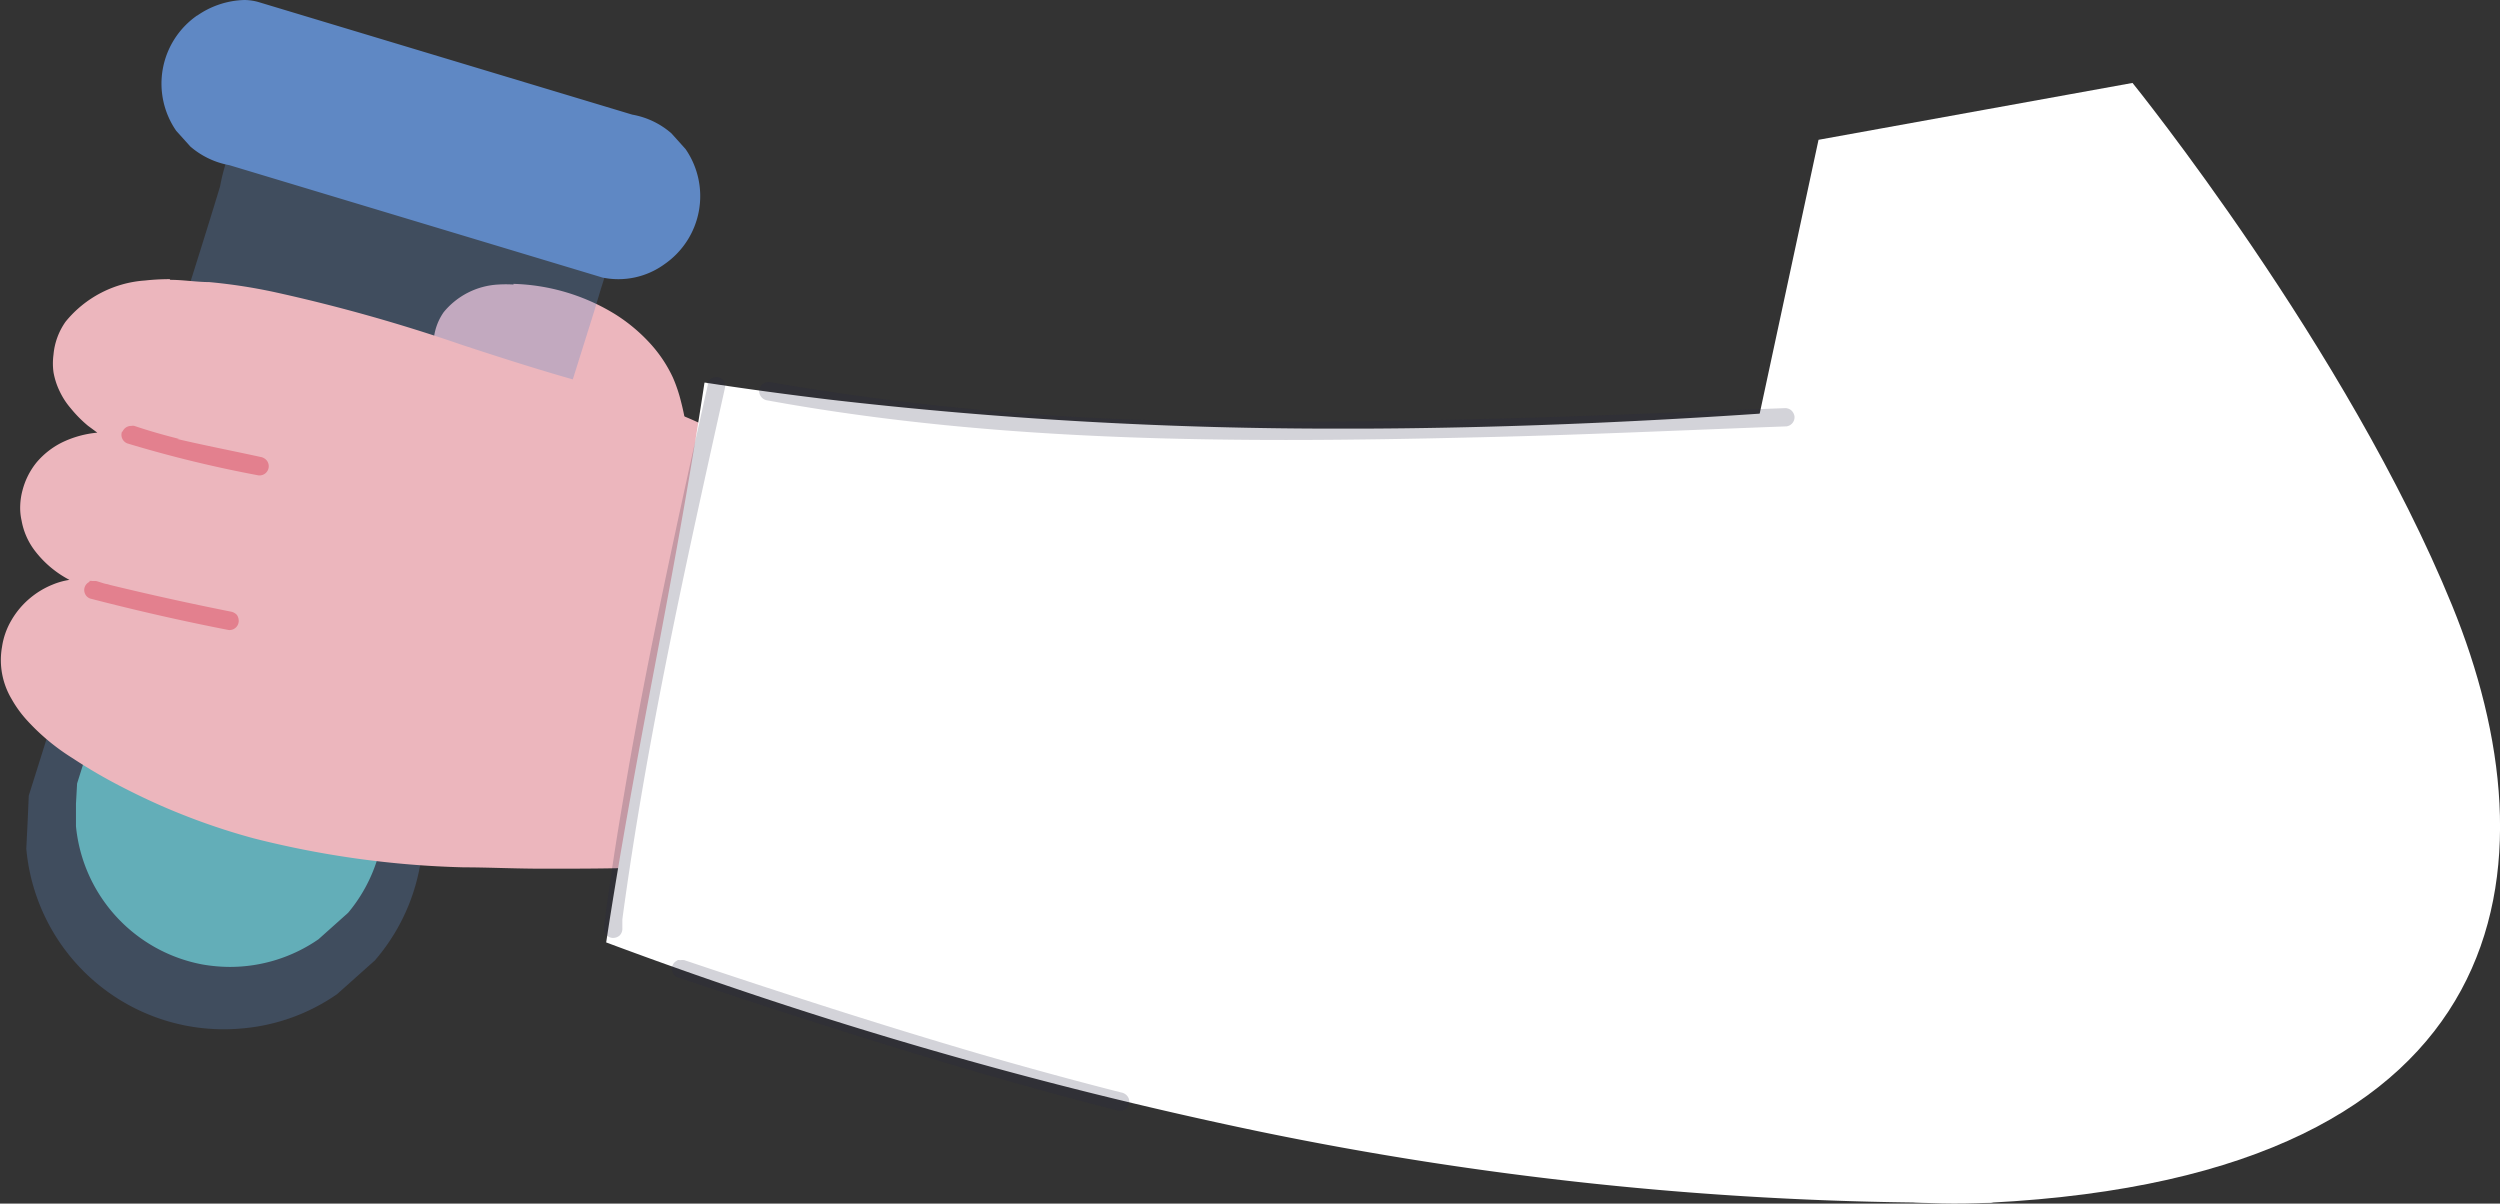 <svg xmlns="http://www.w3.org/2000/svg" viewBox="0 0 111.23 53.55"><rect x="0" y="0" width="111.23" height="53.55" fill="#333333" stroke="none"/><g id="Layer_2" data-name="Layer 2"><g id="Layer_1-2" data-name="Layer 1"><g id="Mask_Group_32785" data-name="Mask Group 32785"><g id="Group_45047" data-name="Group 45047"><g id="Group_45046" data-name="Group 45046"><g id="Group_45045" data-name="Group 45045"><g id="Group_45044" data-name="Group 45044"><path id="Path_591703" data-name="Path 591703" d="M22.85,12.66a5.32,5.32,0,0,0-.69,0,3.37,3.37,0,0,0-2.42,1.23,2.52,2.52,0,0,0-.43,1.1h-.06a.16.16,0,0,0-.1,0,.43.43,0,0,0-.26.53A10.19,10.19,0,0,0,20,18.27a8.89,8.89,0,0,0,1.12,1.41,11.81,11.81,0,0,0,3,2.24,10.59,10.59,0,0,0,1.66.7,6.11,6.11,0,0,0,1.54.32h.36a3.56,3.56,0,0,0,1.08-.14,2.52,2.52,0,0,0,1.1-.68,2.84,2.84,0,0,0,.62-1.28A4.47,4.47,0,0,0,30.6,20a5.83,5.83,0,0,0-.07-1,10.77,10.77,0,0,0-.23-1.13,6.73,6.73,0,0,0-.36-1.07,6,6,0,0,0-1.06-1.57A7.53,7.53,0,0,0,27.4,14a9.1,9.1,0,0,0-4.56-1.37" style="fill:#ecb6bd"/><g id="Group_45028" data-name="Group 45028" style="opacity:0.3"><g id="Group_45027" data-name="Group 45027"><g id="Group_45026" data-name="Group 45026"><path id="Path_591704" data-name="Path 591704" d="M12.27,3.69h0l-.48.44a8.8,8.8,0,0,0-2,4.17C9,10.9,8.17,13.5,7.34,16.1L6.28,19.5,5.49,22,1.28,35.4l-.05,1.15-.06,1.21a8.82,8.82,0,0,0,9.57,8A8.71,8.71,0,0,0,15,44.23l.84-.75.84-.75a8.83,8.83,0,0,0,2-4.17l7.75-24.69.3-1,.46-1.46a6.35,6.35,0,0,0,0-3.21l-1.64-.38c-2-.48-4-1.08-6.5-1.88-1.4-.45-2.78-.93-4.17-1.4l-.46-.16-2.14-.73Z" style="fill:#5f88c4"/></g></g></g><path id="Path_591705" data-name="Path 591705" d="M8.17,19.75l-.83,2.66-.62,2L3.43,34.86l-.05.9,0,1A6.94,6.94,0,0,0,9,42.91a7.3,7.3,0,0,0,1.23.11,6.93,6.93,0,0,0,3.94-1.23l.66-.59.66-.59A6.91,6.91,0,0,0,17,37.34l5.6-17.85c-2.32-.64-4.61-1.35-6.9-2.08l-6.2-2c-.45,1.45-.91,2.9-1.36,4.34" style="fill:#63aeb8"/><path id="Path_591706" data-name="Path 591706" d="M8.77.69a3.69,3.69,0,0,0-.93,5.13l.63.7a3.66,3.66,0,0,0,1.74.83l16.6,5a3.49,3.49,0,0,0,2.76-.6,3.68,3.68,0,0,0,.93-5.12h0l-.63-.7a3.61,3.61,0,0,0-1.74-.83l-16.6-5A2.37,2.37,0,0,0,10.88,0a3.84,3.84,0,0,0-2.1.69" style="fill:#5f88c4"/><path id="Path_591707" data-name="Path 591707" d="M7.56,12.42a10.32,10.32,0,0,0-1.11.06,5,5,0,0,0-3.53,1.83,3,3,0,0,0-.54,1.47,2.92,2.92,0,0,0,0,.78,3.21,3.21,0,0,0,.28.86,3.34,3.34,0,0,0,.49.75,5.53,5.53,0,0,0,.76.77l.42.31a4.54,4.54,0,0,0-1.58.44,3.56,3.56,0,0,0-1.12.88A3.27,3.27,0,0,0,1,21.82a3,3,0,0,0-.1.66,2.57,2.57,0,0,0,.06.68,3.11,3.11,0,0,0,.58,1.33A4.64,4.64,0,0,0,3.09,25.8a3.21,3.21,0,0,0-.75.21,3.75,3.75,0,0,0-1,.6,3.68,3.68,0,0,0-.84,1,3.27,3.27,0,0,0-.41,1.17,3.38,3.38,0,0,0,.42,2.31,5.13,5.13,0,0,0,.73,1,9.61,9.61,0,0,0,2,1.65A22.75,22.75,0,0,0,5.4,35c.91.47,1.74.85,2.51,1.16a29.19,29.19,0,0,0,3.38,1.14,42.21,42.21,0,0,0,9.35,1.29c1.08,0,2.24.06,3.54.06,1.56,0,3.1,0,4.66-.06l1.45,0a.42.42,0,1,0,0-.83h-.59a7,7,0,0,0,.89-.5,12.48,12.48,0,0,0,2.13-1.71,11.77,11.77,0,0,0,1.67-2.1,11.46,11.46,0,0,0,1.16-2.45,12.57,12.57,0,0,0,.6-2.77,12.83,12.83,0,0,0,0-3A10.47,10.47,0,0,0,35.88,24a7.07,7.07,0,0,0-.44-1.19,7,7,0,0,0-1.26-1.87,8.46,8.46,0,0,0-1.75-1.41,13.72,13.72,0,0,0-2.1-1.05A40.64,40.64,0,0,0,25.91,17l-.46-.13c-1.65-.47-3.3-1-4.91-1.53A75,75,0,0,0,12.23,13a24.41,24.41,0,0,0-2.93-.45c-.55,0-1.14-.1-1.74-.1" style="fill:#ecb6bd"/><path id="Path_591708" data-name="Path 591708" d="M4,25.88a.4.4,0,0,0-.22.53.39.39,0,0,0,.23.22c2,.52,4.1,1,6.16,1.4a.41.41,0,0,0,.45-.37.47.47,0,0,0-.08-.3.48.48,0,0,0-.28-.15Q7.5,26.66,4.79,26l.1,0c-.21,0-.41-.1-.62-.15l-.16,0a.4.4,0,0,0-.15,0" style="fill:#e3808e"/><path id="Path_591709" data-name="Path 591709" d="M5.43,19.2a.41.41,0,0,0,.24.53,55,55,0,0,0,5.83,1.42.41.41,0,0,0,.37-.66h0a.45.45,0,0,0-.28-.16c-1.23-.27-2.48-.51-3.71-.8l.1,0c-.68-.17-1.35-.36-2-.58a.32.32,0,0,0-.14,0,.41.41,0,0,0-.39.26" style="fill:#e3808e"/><path id="Path_591710" data-name="Path 591710" d="M31.34,17.05h0c-.67,4.42-1.5,8.88-2.25,12.82s-1.5,8-2.12,12.06a198.68,198.68,0,0,0,29,8.4,152.9,152.9,0,0,0,30.1,3.18h2.47a.44.44,0,0,0,.3-.14h0a.42.42,0,0,0,.31-.13,17.57,17.57,0,0,0,3.54-5.68c.19-.49.35-1,.5-1.52s.24-1,.36-1.63c.18-1,.36-1.95.52-2.92a73.21,73.21,0,0,0,1-13,41.19,41.19,0,0,0-.51-5.66,24.23,24.23,0,0,0-1.4-5.1.5.5,0,0,0,0-.12.45.45,0,0,0-.41-.43c-12.53,1.25-22.71,1.85-32,1.89H59.72a195.3,195.3,0,0,1-22.8-1.29c-1.81-.22-3.69-.47-5.57-.76Z" style="fill:#fff"/><path id="Path_591711" data-name="Path 591711" d="M94.88,3.69s9.55,11.81,14.22,23.25,3.25,25.35-20.57,26.57S76.23,28,76.23,28L80.91,6.22Z" style="fill:#fff"/><g id="Group_45031" data-name="Group 45031" style="opacity:0.2"><g id="Group_45030" data-name="Group 45030"><g id="Group_45029" data-name="Group 45029"><path id="Path_591712" data-name="Path 591712" d="M30.15,42.73a.38.38,0,0,0-.22.21.41.41,0,0,0,.21.54h0c6.48,2.17,13,4.25,19.63,5.94a.42.42,0,0,0,.47-.34.39.39,0,0,0-.08-.31.44.44,0,0,0-.26-.16c-2.13-.54-4.24-1.12-6.35-1.73h0c-4.4-1.29-8.76-2.7-13.1-4.16a.58.58,0,0,0-.19,0,.31.31,0,0,0-.13,0m13.4,4.15-.08,0,.08,0" style="fill:#23223f"/></g></g></g><g id="Group_45034" data-name="Group 45034" style="opacity:0.2"><g id="Group_45033" data-name="Group 45033"><g id="Group_45032" data-name="Group 45032"><path id="Path_591713" data-name="Path 591713" d="M33.78,17.34a.42.42,0,0,0,.34.47c10.38,1.9,21,1.9,31.49,1.65,4.62-.1,9.25-.32,13.87-.49a.41.41,0,0,0,.36-.45.46.46,0,0,0-.15-.27.43.43,0,0,0-.3-.09c-4.31.16-8.62.36-12.93.47s-8.38.17-12.57.11h0A120.15,120.15,0,0,1,34.25,17h-.07a.41.41,0,0,0-.4.35m20.11,1.39h0" style="fill:#23223f"/></g></g></g><g id="Group_45037" data-name="Group 45037" style="opacity:0.2"><g id="Group_45036" data-name="Group 45036"><g id="Group_45035" data-name="Group 45035"><path id="Path_591714" data-name="Path 591714" d="M31.5,17.09c-.9,4-1.79,8.06-2.6,12.11q-.6,3-1.11,6c-.17,1-.34,2-.49,3-.08.52-.16,1.05-.23,1.58s-.15,1-.2,1.54a.41.41,0,0,0,.41.41.44.44,0,0,0,.29-.11.42.42,0,0,0,.12-.3c0-.14,0-.27,0-.42,1.08-8,2.82-15.8,4.56-23.62a.41.41,0,0,0-.28-.5l-.1,0a.41.41,0,0,0-.4.3" style="fill:#23223f"/></g></g></g></g></g></g></g></g></g></g></svg>